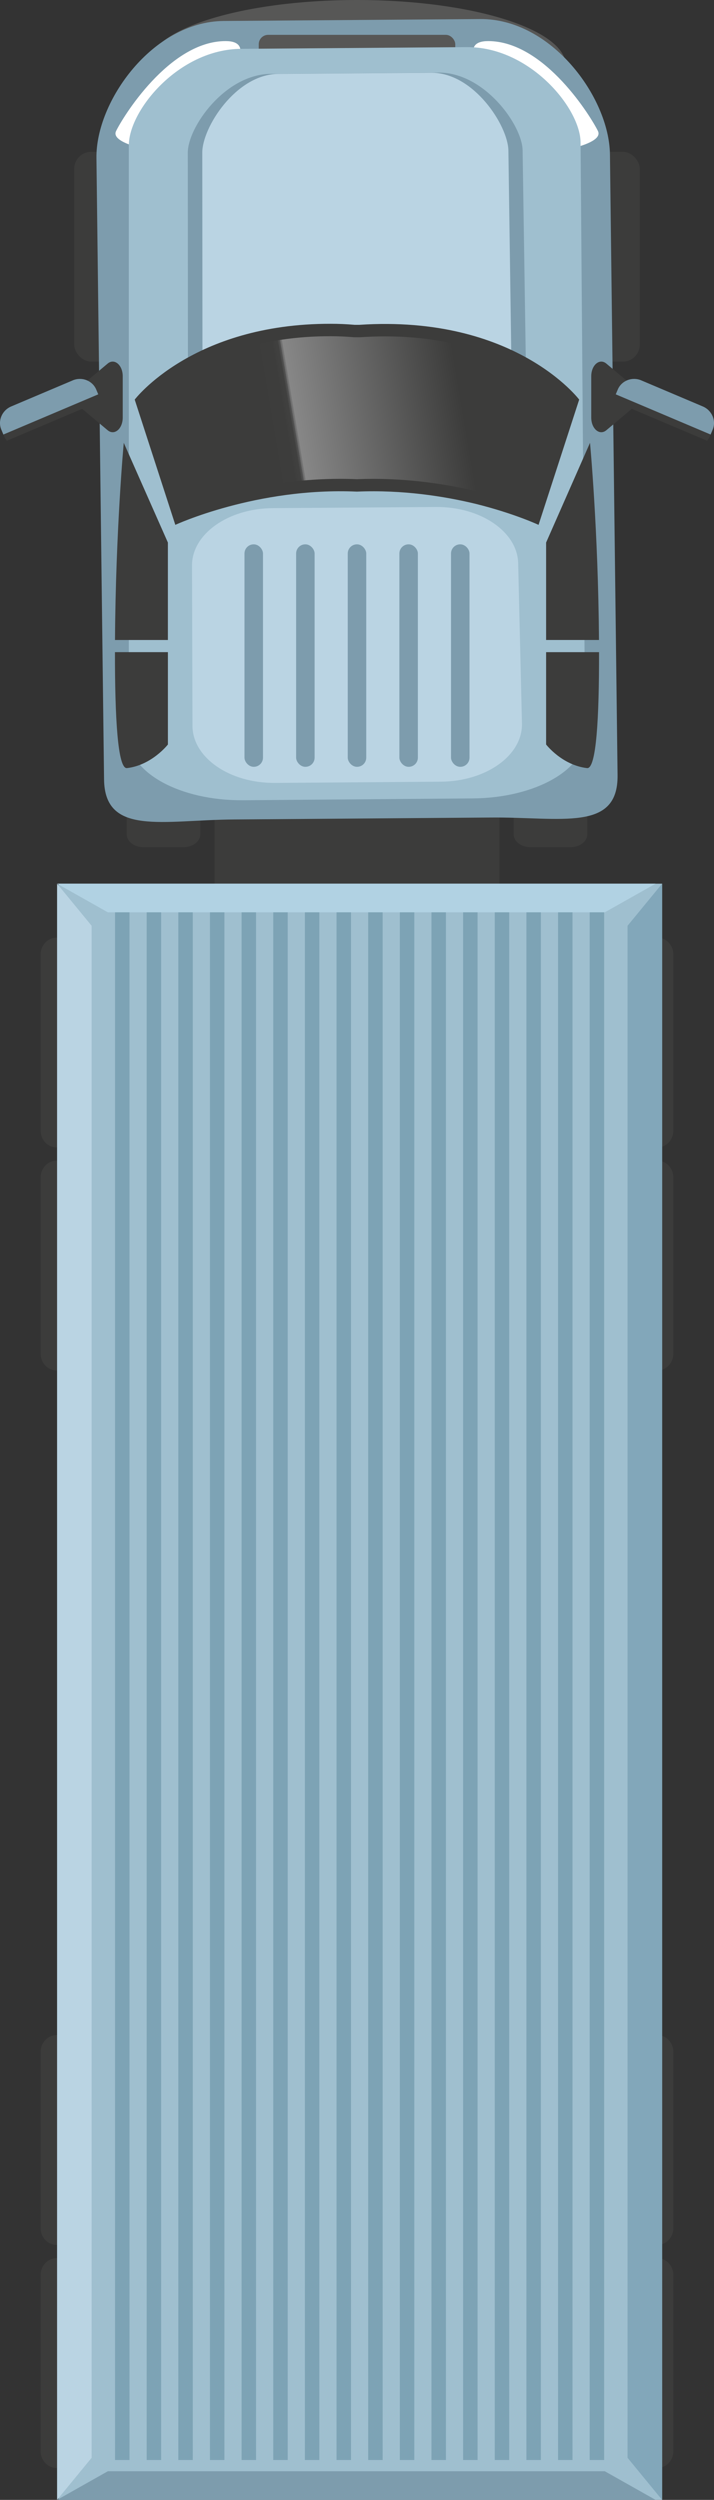 <?xml version="1.0" encoding="UTF-8"?>
<svg id="Layer_2" data-name="Layer 2" xmlns="http://www.w3.org/2000/svg" xmlns:xlink="http://www.w3.org/1999/xlink" viewBox="0 0 380.29 1329.89">
  <rect x="0" y="0" width="380.29" height="1329.89" fill="#333333" stroke="none"/>
  <defs>
    <style>
      .cls-1 {
        fill: #bad4e3;
      }

      .cls-1, .cls-2, .cls-3, .cls-4, .cls-5, .cls-6, .cls-7, .cls-8, .cls-9, .cls-10 {
        stroke-width: 0px;
      }

      .cls-2 {
        fill: url(#linear-gradient);
      }

      .cls-3 {
        fill: #7d9cad;
      }

      .cls-4 {
        fill: #3c3c3b;
      }

      .cls-5 {
        fill: #fff;
      }

      .cls-6 {
        fill: #82a7ba;
      }

      .cls-7 {
        fill: #b1d2e3;
      }

      .cls-8 {
        fill: #7da3b5;
      }

      .cls-9 {
        fill: #9fbfcf;
      }

      .cls-10 {
        fill: #575756;
      }
    </style>
    <linearGradient id="linear-gradient" x1="138.91" y1="238.65" x2="246.96" y2="220.34" gradientUnits="userSpaceOnUse">
      <stop offset=".02" stop-color="#3c3c3b"/>
      <stop offset=".14" stop-color="#3d3d3c"/>
      <stop offset=".15" stop-color="#3f3f3e"/>
      <stop offset=".17" stop-color="#414140"/>
      <stop offset=".17" stop-color="#484847"/>
      <stop offset=".18" stop-color="#545454"/>
      <stop offset=".18" stop-color="#666"/>
      <stop offset=".19" stop-color="#7d7d7d"/>
      <stop offset=".19" stop-color="#878787"/>
      <stop offset="1" stop-color="#3c3c3b"/>
    </linearGradient>
  </defs>
  <g id="_Ñëîé_1" data-name="Ñëîé 1">
    <g>
      <g>
        <rect class="cls-4" x="39.54" y="80.77" width="39.21" height="111.6" rx="9" ry="9"/>
        <rect class="cls-4" x="301.55" y="80.77" width="39.21" height="111.6" rx="9" ry="9"/>
      </g>
      <g>
        <path class="cls-4" d="m97.69,450.7h-21.21c-4.97,0-9-3.06-9-6.85v-71.23c0-3.78,4.03-6.85,9-6.85h21.21c4.97,0,9,3.06,9,6.85v71.23c0,3.78-4.03,6.85-9,6.85Z"/>
        <path class="cls-4" d="m303.81,450.7h-21.21c-4.97,0-9-3.06-9-6.85v-71.23c0-3.78,4.03-6.85,9-6.85h21.21c4.97,0,9,3.06,9,6.85v71.23c0,3.78-4.03,6.85-9,6.85Z"/>
      </g>
      <path class="cls-4" d="m265.99,526.03c0,8.09-1.46,14.64-3.25,14.64H117.55c-1.8,0-3.25-6.56-3.25-14.64v-103.65c0-8.09,1.46-14.64,3.25-14.64h145.18c1.8,0,3.25,6.56,3.25,14.64v103.65Z"/>
      <g>
        <g>
          <path class="cls-4" d="m50.18,610.41h-20.05c-4.7,0-8.5-4.03-8.5-9v-93.61c0-4.97,3.81-9,8.5-9h20.05c4.7,0,8.5,4.03,8.5,9v93.61c0,4.97-3.81,9-8.5,9Z"/>
          <path class="cls-4" d="m350.15,610.41h-20.05c-4.7,0-8.5-4.03-8.5-9v-93.61c0-4.97,3.81-9,8.5-9h20.05c4.7,0,8.5,4.03,8.5,9v93.61c0,4.97-3.81,9-8.5,9Z"/>
        </g>
        <g>
          <path class="cls-4" d="m50.18,729.06h-20.05c-4.7,0-8.5-4.03-8.5-9v-93.61c0-4.97,3.81-9,8.5-9h20.05c4.7,0,8.5,4.03,8.5,9v93.61c0,4.97-3.81,9-8.5,9Z"/>
          <path class="cls-4" d="m350.15,729.06h-20.05c-4.7,0-8.5-4.03-8.5-9v-93.61c0-4.97,3.81-9,8.5-9h20.05c4.7,0,8.5,4.03,8.5,9v93.61c0,4.97-3.81,9-8.5,9Z"/>
        </g>
        <g>
          <path class="cls-4" d="m50.18,1194.25h-20.05c-4.7,0-8.5-4.03-8.5-9v-93.61c0-4.97,3.81-9,8.5-9h20.05c4.7,0,8.5,4.03,8.5,9v93.61c0,4.97-3.81,9-8.5,9Z"/>
          <path class="cls-4" d="m350.15,1194.25h-20.05c-4.7,0-8.5-4.03-8.5-9v-93.61c0-4.97,3.81-9,8.5-9h20.05c4.7,0,8.5,4.03,8.5,9v93.61c0,4.97-3.81,9-8.5,9Z"/>
        </g>
        <g>
          <path class="cls-4" d="m50.18,1312.91h-20.05c-4.7,0-8.5-4.03-8.5-9v-93.61c0-4.97,3.81-9,8.5-9h20.05c4.7,0,8.5,4.03,8.5,9v93.61c0,4.97-3.81,9-8.5,9Z"/>
          <path class="cls-4" d="m350.15,1312.91h-20.05c-4.7,0-8.5-4.03-8.5-9v-93.61c0-4.97,3.81-9,8.5-9h20.05c4.7,0,8.5,4.03,8.5,9v93.61c0,4.97-3.81,9-8.5,9Z"/>
        </g>
        <g>
          <rect class="cls-9" x="31.12" y="470.1" width="321.54" height="859.78"/>
          <polygon class="cls-1" points="48.81 1307.49 30.4 1329.89 30.4 470.1 48.81 492.5 48.81 1307.49"/>
          <polygon class="cls-6" points="334.24 492.5 352.65 470.1 352.65 1329.89 334.24 1307.49 334.24 492.5"/>
          <polygon class="cls-3" points="322.12 1314.65 349.18 1329.89 30.4 1329.89 57.45 1314.65 322.12 1314.65"/>
          <polygon class="cls-7" points="57.45 485.34 30.4 470.1 349.18 470.1 322.12 485.34 57.45 485.34"/>
          <rect class="cls-8" x="61.27" y="485.34" width="7.7" height="823.34"/>
          <rect class="cls-8" x="78.12" y="485.34" width="7.7" height="823.34"/>
          <rect class="cls-8" x="94.98" y="485.34" width="7.7" height="823.34"/>
          <rect class="cls-8" x="111.83" y="485.34" width="7.7" height="823.34"/>
          <rect class="cls-8" x="128.68" y="485.34" width="7.7" height="823.34"/>
          <rect class="cls-8" x="145.54" y="485.34" width="7.7" height="823.34"/>
          <rect class="cls-8" x="162.39" y="485.34" width="7.7" height="823.34"/>
          <rect class="cls-8" x="179.25" y="485.34" width="7.7" height="823.34"/>
          <rect class="cls-8" x="196.1" y="485.34" width="7.7" height="823.34"/>
          <rect class="cls-8" x="212.96" y="485.34" width="7.7" height="823.34"/>
          <rect class="cls-8" x="229.81" y="485.34" width="7.7" height="823.34"/>
          <rect class="cls-8" x="246.66" y="485.34" width="7.7" height="823.34"/>
          <rect class="cls-8" x="263.52" y="485.34" width="7.7" height="823.34"/>
          <rect class="cls-8" x="280.37" y="485.34" width="7.7" height="823.34"/>
          <rect class="cls-8" x="297.23" y="485.34" width="7.7" height="823.34"/>
          <rect class="cls-8" x="314.08" y="485.34" width="7.7" height="823.34"/>
        </g>
      </g>
      <path class="cls-10" d="m301.43,35c0,19.33-49.82,52.51-111.28,52.51s-111.28-33.18-111.28-52.51S128.69,0,190.14,0s111.28,15.67,111.28,35Z"/>
      <path class="cls-3" d="m124.58,435.94c-37.83.26-68.88,8.94-69.16-21.43l-4.05-330.33c-.47-30.33,30.03-72.68,67.76-73.02l136.59-1.02c37.83-.33,68.75,41.55,69.15,71.93l4.06,330.29c.37,30.36-30.06,22.17-67.86,22.55l-136.49,1.03Z"/>
      <rect class="cls-10" x="137.81" y="18.54" width="104.67" height="24.03" rx="5" ry="5"/>
      <g>
        <path class="cls-5" d="m84.57,80.77s-26.05-3.89-22.78-10.96c3.28-6.91,28.19-47.95,58.39-47.95s-35.62,58.91-35.62,58.91Z"/>
        <path class="cls-5" d="m295.74,80.77s25.95-3.89,22.78-10.96c-3.33-6.91-28.18-47.95-58.52-47.95s35.75,58.91,35.75,58.91Z"/>
      </g>
      <path class="cls-9" d="m129.28,425.71c-33.27.26-60.45-14.61-60.66-33.12V77.52c-.23-18.54,26.49-51.34,59.78-51.54l120.15-.91c33.26-.28,60.35,32.06,60.67,50.52l2.47,315.18c.22,18.53-26.5,33.69-59.77,33.97l-122.63.98Z"/>
      <path class="cls-1" d="m146.38,416.49c-24.02.18-43.67-13.36-43.86-30.15l-.25-85.27c-.2-16.83,19.07-30.63,43.1-30.75l86.74-.61c24.02-.23,43.6,13.29,43.88,30.04l2.02,85.37c.19,16.81-19.06,30.51-43.08,30.72l-88.55.66Z"/>
      <path class="cls-3" d="m145.06,229.76c-24.65.2-44.8-10.52-44.95-23.87l-.08-124.55c-.16-13.38,19.64-41.9,44.31-42.05l89.04-.68c24.66-.23,44.72,27.98,44.97,41.29l1.9,124.62c.16,13.36-19.64,24.29-44.3,24.52l-90.9.72Z"/>
      <path class="cls-1" d="m148.97,229.79c-22.54.18-40.96-10.56-41.12-23.91l-.11-124.55c-.16-13.38,17.94-41.88,40.49-42.01l81.41-.61c22.55-.21,40.9,28.01,41.14,41.33l1.77,124.62c.16,13.36-17.93,24.28-40.48,24.48l-83.1.65Z"/>
      <g>
        <path class="cls-4" d="m67.62,408.62c13.26-1.55,21.81-12.56,21.81-12.56v-49.13h-28.2c-.04,34.8,1.47,62.21,6.39,61.68Z"/>
        <path class="cls-4" d="m89.42,288.62l-23.5-53.05s-4.29,46.24-4.67,104.9h28.17v-51.84Z"/>
        <path class="cls-4" d="m290.87,396.06s8.44,11.01,21.82,12.56c4.94.53,6.44-26.89,6.37-61.68h-28.19v49.13Z"/>
        <path class="cls-4" d="m314.25,235.57l-23.38,53.05v51.84h28.16c-.42-58.65-4.78-104.9-4.78-104.9Z"/>
        <path class="cls-4" d="m191.42,172.8h-2.55c-4.4-.38-8.61-.55-12.73-.55-73.73-.13-104.39,40.33-104.39,40.33l21.63,66.64s43.24-20.04,96.62-17.69h.18c24.35-1.02,46.42,2.45,63.38,6.56,20.47,5.11,33.28,11.13,33.28,11.13l21.64-66.64s-34.09-45.26-117.06-39.78Z"/>
        <path class="cls-2" d="m79.2,214.11c7.96-8.37,38.09-35.25,96.59-35.25h.35c4.09,0,8.07.17,12.17.53l.28.02h3.27c4.49-.31,8.96-.46,13.31-.46,58.42,0,88.04,26.75,95.88,35.13l-18.27,56.28c-5.93-2.31-15.45-5.65-27.61-8.68-19-4.61-37.93-6.94-56.32-6.94-2.92,0-5.86.06-8.75.18-2.93-.13-5.92-.19-8.89-.19-38.47,0-70.29,10.44-83.75,15.64l-18.26-56.26Z"/>
      </g>
      <g>
        <g>
          <path class="cls-4" d="m57.34,228.89l-13.09-10.99c-3.57-3-3.57-10.49,0-13.49l13.09-10.99c3.57-3,8.03.75,8.03,6.74v21.98c0,5.99-4.46,9.74-8.03,6.74Z"/>
          <g>
            <path class="cls-4" d="m2.19,232.1c.37.88.87,1.68,1.47,2.37l49.74-21.06c-.08-.91-.31-1.82-.68-2.71l-.39-.92L1.8,231.18l.39.92Z"/>
            <path class="cls-3" d="m38.7,202.37l-32.73,13.85c-4.92,2.08-7.27,7.63-5.25,12.39l1.08,2.56,50.53-21.39-1.08-2.56c-2.02-4.76-7.64-6.94-12.55-4.86Z"/>
          </g>
        </g>
        <g>
          <path class="cls-4" d="m322.94,228.89l13.09-10.99c3.57-3,3.57-10.49,0-13.49l-13.09-10.99c-3.57-3-8.03.75-8.03,6.74v21.98c0,5.99,4.46,9.74,8.03,6.74Z"/>
          <g>
            <path class="cls-4" d="m378.09,232.1c-.37.88-.87,1.68-1.47,2.37l-49.74-21.06c.08-.91.31-1.82.68-2.71l.39-.92,50.53,21.39-.39.92Z"/>
            <path class="cls-3" d="m341.59,202.37l32.73,13.85c4.92,2.08,7.27,7.63,5.25,12.39l-1.08,2.56-50.53-21.39,1.08-2.56c2.02-4.76,7.64-6.94,12.55-4.86Z"/>
          </g>
        </g>
      </g>
      <g>
        <rect class="cls-3" x="130.22" y="289.58" width="9.85" height="118.35" rx="4.88" ry="4.88"/>
        <rect class="cls-3" x="157.72" y="289.58" width="9.85" height="118.35" rx="4.88" ry="4.88"/>
        <rect class="cls-3" x="185.22" y="289.58" width="9.85" height="118.35" rx="4.88" ry="4.88"/>
        <rect class="cls-3" x="212.72" y="289.58" width="9.85" height="118.35" rx="4.88" ry="4.88"/>
        <rect class="cls-3" x="240.22" y="289.58" width="9.85" height="118.35" rx="4.88" ry="4.88"/>
      </g>
    </g>
  </g>
</svg>